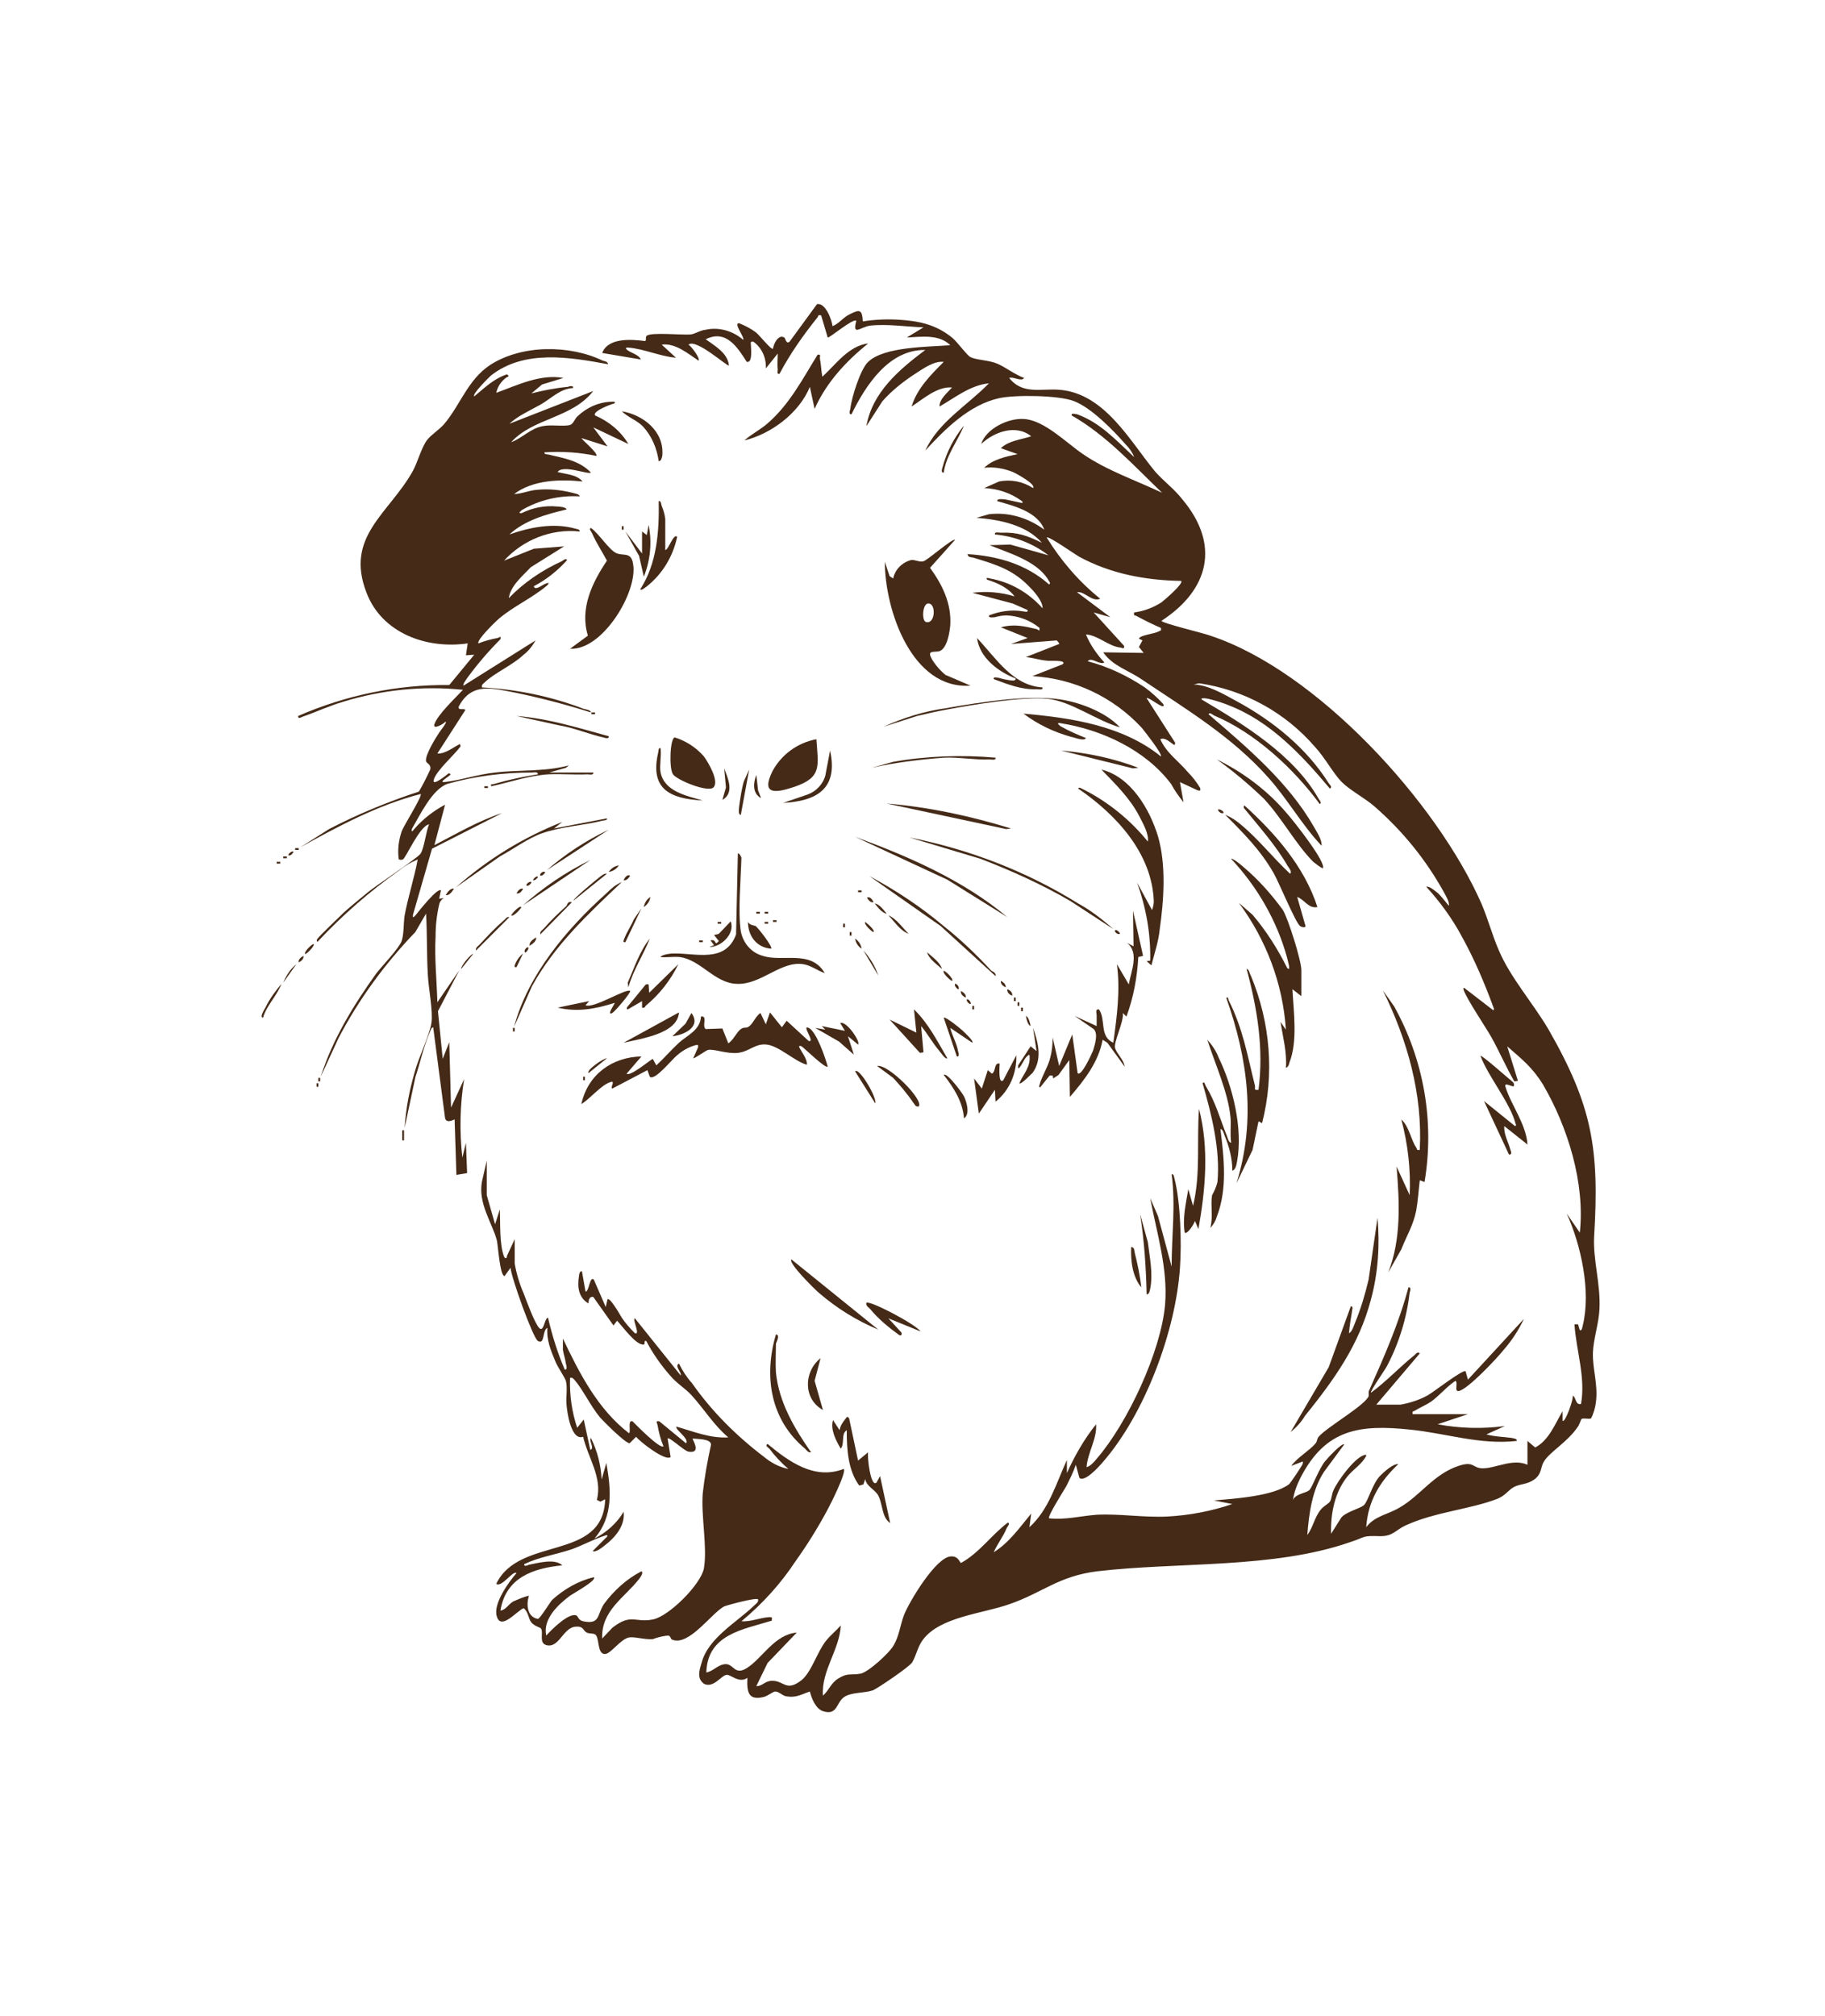 <?xml version="1.0" encoding="utf-8"?>
<!-- Generator: Adobe Illustrator 25.4.1, SVG Export Plug-In . SVG Version: 6.00 Build 0)  -->
<svg version="1.1" id="Capa_1" xmlns="http://www.w3.org/2000/svg" xmlns:xlink="http://www.w3.org/1999/xlink" x="0px" y="0px"
	 viewBox="0 0 306.7 338.7" style="enable-background:new 0 0 306.7 338.7;" xml:space="preserve">
<style type="text/css">
	.st0{fill:#442A17;}
</style>
<path class="st0" d="M169.9,108.2l2.8-1l-4.5-1.8c2.2-0.6,3.9-0.2,6,0.3c0.4,0.1,0.5,0.6,0.5-0.2c-1.6-1.3-3.5-2-5.5-2.1
	c-0.7,0-1.3,0.1-2,0.3c-0.3,0-1.1,0.2-1-0.3c1.8-0.7,3.7-1,5.6-0.7c0.3,0,1,0.3,0.9-0.2l-2.5-1.1l-6.8-1.8c2.4-0.3,4.8-0.1,7.1,0.6
	c-1.1-1.5-3-2.3-4.6-2.8c-0.4-0.4,0.3-0.3,0.5-0.2c3.4,0.6,6.5,2.4,8.8,5c0.1-1-1.2-2.6-2-3.4c-2.9-3.1-5.7-3.9-9.6-5.1
	c-0.4-0.1-0.9,0-1-0.6c5,0.3,9.9,1.7,13.7,5.1c0.4-0.2-0.1-0.6-0.2-0.9c-2-3.1-6.6-4.4-9.8-5.7l3.5-0.1l6.4,1.8
	c-2.6-2-5.7-3.2-9-3.5c-0.1-0.5,0.6-0.3,1-0.3c2.9-0.1,4.4,0.5,6.9,1.7c-2.6-3-7.1-3.9-11-4.2l2.1-0.6c3.3-0.4,6.6,0.6,9.3,2.6
	c-1.1-3-5.1-4-7.9-4.8c-0.1-0.5,1-0.3,1.3-0.3c0.9,0.2,1.9,0.4,2.8,0.6c0.4-0.1,0-0.3-0.1-0.4c-1.8-1.3-4-2-6.2-2.1l2.5-1.1
	c2-0.4,4,0,5.7,1.1c0.6-0.6-2.9-2.5-3.4-2.7c-1.5-0.6-3.2-0.9-4.8-0.7c1.4-1.4,3.7-1.9,5.6-2.3l-2.8-1c1.4-1.3,3.3-1.4,5.1-2
	c-2.6-2.1-6.3-0.7-8.4,1.3c0.8-2.6,4.6-4.4,7.2-4.2c3.4,0.2,7.1,4,9.9,5.9c4.1,2.8,8.9,4.4,13.3,6.5c-4.8-4.6-9.4-9.7-15.2-13
	c-0.1-0.5,0.6-0.2,0.9-0.2c3.9,1.4,6.6,4.4,9.6,7.2c-0.3-0.8-0.8-1.5-1.4-2.1c-2.1-2.4-5.8-6.2-8.7-7.3c-2.5-1-9.9-1.1-12.6-0.5
	c-5,1.1-9.1,5.2-12.4,8.8c2.2-4.8,7.1-7.6,10.7-11.3c-3.1,0.3-5.7,2.4-8.3,3.9c-0.1-1.2,1.4-2.4,2.1-3.2c-2.5-0.2-4.8,1.9-6.8,3.2
	c0.9-3,3.2-5.3,5.4-7.5c-1.6-0.2-3.4,1.1-4.8,2c-2,1.3-3.9,2.8-5.5,4.6l-2.7,4.2c1-5.7,5.5-9.5,9.9-12.8c-6.1-0.1-10,5.9-12.4,10.8
	c-0.5,0.1-0.3-0.6-0.2-0.9c0.2-1.9,1.7-6.7,3-7.9c2.7-2.6,10.2-2.5,13.8-2.8c-1.9-1.9-4.9-1.4-7.3-1.3l2.8-1.7
	c-2.8-0.1-6.1-0.6-8.9-0.3c-1.7,0.2-3.1,1.9-2.4-0.8c-0.5-0.5-4.6,3-4.8,2.8l-1.1-3.7c-0.6-0.2-0.5,0.2-0.6,0.3
	c-2.4,3-4.6,6.1-6.4,9.5c-0.5,0.1-0.3-0.4-0.3-0.7c-0.1-0.9,0-1.8,0-2.7l-2,2.5c0.1-1.8-0.7-3.5-2.1-4.5c-0.6-0.1-0.4,0.3-0.4,0.7
	c0,0.6,0.3,2.9-0.7,2.7c-1.6-2.5-3.5-5.5-6.9-3.8c1.5,1.1,3.7,2.3,3.9,4.4c-0.2,0.3-5.5-4.6-6.8-3.5c0.5,0.3,2,2.3,1.7,2.7
	c-1.8-1.2-3.9-3-6.2-2.7l2.4,2.2c-2.6-0.2-5.4-1.5-8-1.7c-0.3,0-0.6,0-0.3,0.3c0.6,0.6,2,0.8,2.4,1.7l-6.5-1.1c1-2.6,4.9-2.3,7.2-2
	c0.3-0.1,0-0.7,0.3-0.9c0.8-0.6,5.8-0.1,7.3-0.2c0.9-0.1,1.6-0.7,2.6-0.8c2.2-0.5,4.6,0.2,6.3,1.7c0.3-0.4-1.7-2.8-0.7-2.8
	c1,0.4,2,0.9,2.9,1.6c0.6,0.5,2.5,2.9,2.8,2.7c0.1-0.8,0.9-2.5,1.9-1.9c0.2,0.1,0.3,1.2,0.9,0.7l4.6-6.3c1.4-0.3,2.5,2.6,2.6,3.7
	c1.1-0.4,1.8-1.5,2.9-2c1.6-0.8,2.1-0.9,2.2,1.2c1.9-0.3,3.8-0.4,5.8-0.3c3.6,0.2,6.5,0.8,9.3,3.1c0.8,0.7,2.5,3,3,3.2
	c1,0.5,3.1,0.5,4.5,1.1s2.9,1.8,4.5,2.4c-0.4,0.7-1.9-0.3-2.5,0c2.3,2.9,5.4,1.7,8.6,2c7.5,0.7,11.7,8.6,15.9,13.7
	c1.4,1.6,3.3,3,4.6,4.7c6.4,7.6,4.5,15.2-3.5,20.4c0,0.4,7.2,2.1,8.2,2.5c17.9,5.9,38.1,28,45.6,45.1c1.1,2.6,1.8,5.3,2.9,7.8
	c1.9,4.5,5.7,8.8,8.3,13.2c7.4,12.9,8.6,20.1,7.7,34.9c-0.2,3.9,1.1,7.9,0.9,12.1c-0.1,2.4-1,5-1.1,7.3c-0.1,2.8,0.9,5.4,0.5,8.4
	c-0.1,0.9-0.4,1.9-0.8,2.7c-0.4,0.2-1.2-0.1-1.6,0.1c-0.1,0-0.4,1.1-0.7,1.4c-1.7,2.5-4.6,4.1-5.6,5.7c-0.7,1.1-0.3,2.1-1.7,3.1
	c-1.1,0.8-2.3,0.7-3.3,1.2s-1.4,1.4-2.8,2c-4.6,1.8-10.5,2.2-15.5,4.5c-1.7,0.8-2.1,1.8-4.2,1.8c-3.3-0.1-2.3,0.1-5.1,1
	c-12.9,4.5-28.9,3.3-42.5,4.9c-6.5,0.8-9.2,3.6-14.7,5.5c-4.4,1.6-11.7,2.1-14.6,6c-0.9,1.2-1.1,2.6-1.8,3.8
	c-0.4,0.7-5.7,4.3-6.6,4.7c-1.5,0.5-3.6,0.3-4.8,1.1c-1.4,0.9-1.1,3.2-3.6,2.4c-1.2-0.4-1.9-2.1-2.2-3.3c-1.5,0.5-2.3,1.1-4,0.8
	c-0.6-0.1-1.2-0.8-1.8-0.8c-0.4,0-1.2,0.7-1.9,0.9c-2.7,0.7-2.9-0.9-2.8-3.2c-1.4,1-2.8-0.6-3.5-0.5c-0.9,0.1-2.2,2.3-3.8,1.5
	c-1.2-0.9-0.8-2.2-0.4-3.5c1.1-4.2,5.9-6.8,8.9-9.7c0.3-0.3,0.7-0.5,0.6-1c-0.4-0.3-4.9,0.9-5.7,1.2c-2.1,1.1-5.9,6.7-8.7,5.6
	c-0.4-0.1-0.2-0.7-0.8-0.7c-0.9,0.1-1.7,0.3-2.5,0.6c-1.4,0.1-2.8-0.4-3.9-0.3c-1.5,0.2-3.2,2.9-4.2,2.8c-1.3-0.1-0.8-2.8-1.6-3.3
	c-0.3-0.2-1-0.1-1.4-0.3c-0.6-0.3-0.5-1.1-1.8-1c-2.2,0.1-2.8,3.7-5,3.1c-1.3-0.4-0.4-2.1-0.9-2.8c-0.2-0.2-1.1-0.4-1.6-1
	s-0.5-1.8-1.3-2.4c-1.1,0.4-3.8,3.8-4.5,1.4c-0.7-2.1,2-5.8,3.3-7.3c-0.6-0.5-2.5,2.5-3.4,1.8c3.9-8.1,18-3.7,18.3-14.2l-0.8,0.4
	l-0.6-0.3c1-3.7-1.5-7.1-2.3-10.6c-2,0.7-2.7-4-2.8-5.5c-0.1-1.2,0.2-2.7-0.1-3.9c-0.2-0.6-1.3-2.2-1.7-3.1
	c-0.8-1.9-1.6-3.8-1.4-5.8c-0.9,0.4-0.4,2.9-1.6,2.2c-0.8-0.4-4.5-10.7-4.6-12.3l-1,1.4c-0.8,0-1.1-5.2-1.3-6
	c-0.8-3-3.2-6.2-2.5-9.9l0.8-3.5v5.8l1.4,4.9l0.8-2.5c0.1,2.2-0.1,5.8,0.7,7.9c0.1,0.3,0.5,0.5,0.5-0.1l1.3-2.8v4.1
	c0.3,1.7,0.8,3.4,1.5,5c0.5,1.3,1.8,4.9,2.6,5.8s0.9-1.7,1.5-1.7c0.7,3,1.6,5.9,2.8,8.7c0.5,0.1,0.3-0.6,0.2-1
	c-0.1-0.8-0.4-1.6-0.5-2.3v-1.9c2.8,5.9,5.9,11.9,11.1,15.9c0.4-0.2-0.3-2.3,0.6-2c0.6,0.6,4.6,4.7,5.2,4.2c-0.5-1.2-0.8-2.4-1-3.6
	c-0.1-0.4-0.4-0.7,0.3-0.6l4.5,3.7c0.6-0.8-2-2.4-1.6-2.8c2.8,0.8,5.7,2,8.7,1.8c-2.4-2-4.1-4.8-6.2-7.1c-1-1.1-2.5-2-3.5-3.2
	c-1.6-1.8-3-3.8-4.1-5.9c-0.5-0.1-0.1,0.5-0.4,0.6c-1.3,0.2-3.6-3.1-4.5-4l-0.6,0.8l-3.4-4.8c-0.7-0.1-0.8,0.6-0.8,1.1
	c-1.7-1-1.9-2.8-1.6-4.6c0-0.2,0.1-0.9,0.5-0.8l0.6,3.4c0.6,0.1,0.7-2.7,1.4-2l2,4.6l0.3-1.3c0.4-0.4,2.1,2.6,2.4,3.1
	c0.6,0.9,1.4,1.8,2.2,2.6c1,0.4-0.5-2.4,0-2.5l7.7,9.6c0.2-0.5-1.1-1.6-0.3-2c0.6,1.2,1.3,2.3,2.2,3.3c3.3,4.7,7.4,8.8,12,12.3
	c1.2,1,2.6,1.8,4.2,2.1c-1.2-1-2.3-2.2-3.2-3.4c-0.2-0.2-0.8-0.5-0.3-0.8c3.6,3,7.9,6.1,12.8,4.2c0.5,0.5-2.2,5.9-2.7,6.8
	c-1.6,3-3.4,5.9-5.4,8.7c-2.5,3.8-5.6,7.2-9.1,10.1c1.6,0.1,3.1-0.6,4.7-0.7c0.6,0,0.4,0.1,0.4,0.6c-4.9,1.5-10.8,2.3-11,8.7
	c1.2-0.2,2-1.4,3.3-1.4s1.5,2,3.6,0.6c2.5-1.6,4.6-5.6,8.3-5.9l-4.9,5.1l-1.9,3.9c1.1,0,1.4-0.9,2.7-0.9c2,0,2.3,1.9,4.9-0.1
	c1.7-1.4,2.6-4.7,4.1-6.6c0.7-0.9,1.7-1.7,2.5-2.6c-0.2,4.1-3.3,7.6-3,11.8c1.1-1,1.3-2.1,2.6-2.9c1.6-1,2.1-0.5,3.7-0.8
	c1.3-0.2,5-3.6,5.6-4.8c0.9-1.5,1.1-3.4,1.7-5c0.9-2.3,5.4-9.8,7.9-9.9c1.3-0.1,1.5,1.1,1.7,1.1c3.1-1.7,5.1-4.7,7.9-6.8
	c0.4,0.2-0.1,0.7-0.2,0.9c-0.6,1.5-1.6,2.7-2.2,4.1c2.6-1.6,4.4-4.2,6.3-6.5l-0.3,2.3c3.3-3,4.5-7.4,6.3-11.3v2.2
	c1.3-2.9,2.9-5.7,4.9-8.2c0.2,2.4-1.4,4.7-1.6,7.2c0.6-0.1,1.3-0.9,1.7-1.4c5.2-6,10.8-18,11.5-25.9c0.5-6.1-1.4-12-2.5-17.9l1.3,3
	l2.3,8.5c0-5.2,0.7-10.3,0-15.5c0.4-0.1,0.4,0.5,0.5,0.8c1,3.9,1.2,10.8,0.9,14.9c-0.7,10.6-5.9,24.6-13,32.7
	c-0.6,0.7-3,3.4-3.9,2.6l-0.6-2.2c-0.4,1.2-1,2.4-1.6,3.6c-0.4,0.7-3.2,5.1-2.9,5.4c2.7,0.3,5.4-0.4,8-0.6c3.9-0.2,7.9,0.5,11.9,0.3
	c3.7-0.2,7.4-0.9,10.9-2.1l-3.1-0.6c3.4-0.3,9.9-0.7,12.6-2.7c0.2-0.1,2.2-3.1,2.3-3.4s0.1-0.5-0.1-0.4l-1.8,0.7
	c1.1-1.5,3-2.5,4.1-3.8c0.3-0.4,0.2-0.7,0.5-1.1c1.5-1.7,7.7-5.2,8.4-6.8c0.1-0.2-0.1-0.7,0.1-1c2.5-5.6,5-11.3,6.6-17.3
	c0.5-0.1,0.3,0.6,0.2,0.9c-0.5,4.3-1.8,8.5-3.8,12.3c-0.3,0.6-2.9,4.3-2.7,4.5c2.6-1.9,4.8-4.3,7.3-6.3c0.2-0.2,0.6-0.7,0.9-0.3
	l-7.3,8.6h4.1c1.6-0.3,3.2-0.8,4.6-1.6c0.9-0.5,5.9-4.4,6.3-4l0.4,1.4l9.4-10.2c-0.9,1.9-2,3.6-3.4,5.2c-1.1,1.4-6,6.6-7.5,6.9
	c-0.9,0.2-0.1-1.4-0.6-1.7c-1.5,1-2.6,2.4-4.1,3.5c-0.9,0.6-1.9,1-2.7,1.5c-0.3,0.2-0.5,0-0.4,0.6h9.3l-5.1,1.7
	c3.7,0.7,7.5,0.8,11.3,0.3l-3.1,1.4c1.4,0.4,2.9,0.4,4.3,0.6c0.3,0.1,0.9,0.1,0.8,0.5c-6.2,0.7-11.9-1.3-17.9-1.9
	c-8.5-0.9-14.2-0.1-18.4,8c-0.6,1.2-1.1,2.4-1.3,3.8c0.5-1.1,2.3-1.1,2.8-1.7s1.6-3.6,2.6-4.8c0.3-0.4,2.9-3.2,3.2-2.8l-3.4,4.6
	c-2,3.1-2.5,6.9-2.8,10.6c1-1.3,1.2-3,2.3-4.3c0.5-0.6,1.2-0.9,1.5-1.3s0.3-1.3,0.6-1.9c0.7-1.6,3.5-5.4,5.1-5.9
	c0.2-0.1,0.5-0.1,0.4,0.1c-0.7,1.4-2.1,2.2-3.1,3.4c-2.2,2.7-2.9,6.3-2.8,9.7l1.7-2.7c0.8-1,3.1-1.5,3.8-2.1s1.4-3.5,2.7-4.9
	c0.7-0.7,2.2-2.1,3.1-2c-3.1,2.9-5.1,6.2-5.4,10.6c1.4-1.9,3.6-2.1,5.6-3.3c3.5-2,5.7-5.6,9.9-7c2.7-0.9,2.3,0.4,4.1,0.4
	c2.2,0,5-1.7,7.5-0.6v-4l1.3,1.1c2.3-1.2,3.3-3.9,4.6-6.1v1.6c0.4,0.5,1.9-3.7,1.7-4.2c0.6,0.2,0.4,1.6,1.4,1.4
	c0.8-4.5-0.8-8.9-1.1-13.4h0.6l0.3,1c0.4,0.1,0.4-0.5,0.5-0.8c1.4-5.8-0.3-13.5-2.7-18.8l2.2,3.2c0.9-8.3-2-17.7-6.2-24.9
	c-1.8-2.9-3.5-4.2-6-6.4l1.8,5.8l-0.6,0.1c-1.4-2.4-2.5-5-3.9-7.5c-1.1-1.9-4-6.2-4.6-7.8c-0.1-0.2-0.1-0.5,0.1-0.4l4.8,3.7
	c0.2,0.1,0.2-0.3,0.1-0.4c-1.5-4.1-3.2-8.1-5.3-11.9c-1.6-3-3.7-5.9-6-8.4c0.5-0.2,1.6,0.8,2,1.1c0.7,0.7,1.2,1.4,1.8,2.1
	c0.1-0.8-0.6-1.8-0.9-2.4c-3-5.4-6.9-10.2-11.6-14.3c-1.6-1.4-4.1-2.7-5.5-4.1s-2.9-4.2-4.5-5.9c-5-5.8-11.9-9.6-19.5-10.7l-0.9,0.2
	c2.5,0.1,5,1.6,7.2,2.8c6.1,3.3,11.8,7.9,15.5,13.8c0.1,0.2,0.7,0.6,0.2,0.9c-4.7-5.6-10-11.3-17-14c-0.4-0.2-4.6-1.7-4.6-1
	c7.1,4.2,15.5,9.3,19.7,16.7c0.1,0.2,0.6,0.7,0.2,0.9c-4.4-6-10.9-12-17.8-14.9c-0.2-0.1-0.7-0.6-0.9-0.2
	c6.5,5.6,13.4,11.4,17.7,18.9c0.5,0.9,1.4,2.2,1.3,3.2c-3.3-3.5-5.7-7.8-8.9-11.4c-6.1-6.9-13.8-11.5-21.4-16.6
	c-2.2-1.5-4.8-2.2-6.4-4.5l6.8,0.1l-0.8-1l0.6-1.1l-0.6-0.3c0.2-0.6,2.6-0.8,3.3-1.2c0.3-0.2,0.5,0,0.4-0.6c-1.4-0.6-2.8-1.3-4.1-2
	c-0.3-0.2-0.5,0.1-0.4-0.6c1.6-0.2,3.2-0.8,4.6-1.7c0.4-0.3,3.8-3.2,3.3-3.6c-6-0.1-11.9-1.2-17.2-4.1c-0.7-0.4-5.1-3.5-5.4-3.2
	c2.4,3.9,5.4,7.4,9,10.3c-1.4,0.6-2.6-1.3-3.9-1.1l5.6,4.2l-2.8-0.8l5.1,5.6c0.1,0.6-0.2,0.4-0.6,0.3c-2-0.2-3.8-2.1-5.8-2.2
	c0.7,1.7,1.8,3.3,3.1,4.7c-0.8,0.5-2.2-1-2.8-0.2c3.4,0.9,6.6,2.4,9.6,4.4c1.1,0.8,2.2,1.8,3.1,2.8c0.5,1.3-2.5-1.3-2.8-1l4.8,7.5
	l-0.1,0.4c-0.7-0.4-1.6-1.4-2.4-1c1,2.3,3.1,3.7,4.6,5.5c0.8,0.8,1.5,1.7,2.1,2.7c0.1,0.4,0,0.5-0.4,0.4l-3-1.4l0.6,3.4
	c-0.8-1-1.5-2-2.1-3.1c-4.3-5.7-11.6-9.1-18.6-10.2c-0.8-0.1-0.2,0.3,0,0.5c1.4,0.8,2.8,1.4,4.3,2c-0.3,0.6-1.9-0.1-2.5-0.2
	c-2.9-0.8-5.6-2.1-8-3.9c8,0.7,16.7,2,23.1,7.2c0.3-0.4-2.8-4.3-3.2-4.8c-4.8-5.2-11.4-8.3-18.4-8.7l5.1-2c0.8-0.8-2.4-0.5-2.7-0.6
	c-1.2-0.1-2.3-0.5-3.5-0.6l5.6-2.2c0.1-0.1-0.4-0.6-0.4-0.6L169.9,108.2z M112.7,244.8c-0.8,0.8-5.1-2.5-5.8-3.4l-1.1,1.1
	c-0.8-0.1-4.3-3.6-5-4.4c-1.5-1.8-2.9-4.7-4.2-6.2c-0.3-0.3-0.4-0.5-0.8-0.4c-0.1,2.9,0.3,5.7,1.2,8.4l1.1-1.4l1.1,5.1
	c0.8-0.2-0.3-1.6,0.1-2c1.1,2.2,1.7,4.6,1.8,7l0.8-2.8c0.8,4.5,1.2,9-2,12.7c2-1,3.8-2.6,4.9-4.5c0.3,2.3-1.4,4.3-3.1,5.6
	c-0.5,0.4-1.6,1.3-2.1,1l2.5-2.5c0-0.2-0.3-0.2-0.4-0.1c-1.9,0.6-3.7,1.6-5.6,2.3c-2.7,0.9-5.5,1.3-8,2.5c-0.1,0.5,0.6,0.2,0.8,0.1
	c1.6-0.3,4.3-1.1,5.6,0.1c-5,0.5-9.5,2.1-10.4,7.6c0.9-0.1,1.3-1,2.1-1.5c0.9-0.4,1.8-0.8,2.7-1c-0.5,1.5-0.3,3.6,1.5,3.9
	c0.4-0.1,1.9-2.6,2.4-3.2c2-1.8,4.4-3.2,7-3.8c0.6,0.5-3.6,2.8-4,3.1c-2,1.5-4.6,3.9-4,6.7c0.9-1,3.7-3.8,5-3.4
	c0.4,0.1,0.3,0.8,1.2,1c2.9,0.6,2.3-1.1,3.5-2.9c1.7-2.3,3.8-4.2,6.3-5.5c0.4,0.3-0.2,1-0.4,1.3c-2.4,3.1-6.4,5.3-6.2,10l1.7-1.8
	c3.2-2.5,3.8-0.8,6.8-1.4c2.7-0.5,8.1-5.9,8.6-8.6c0.6-3.6-0.5-8.7-0.2-12.6c0.3-2.7,0.8-5.5,1.4-8.2c-0.1-1-2.3-0.9-3.1-1
	c-0.1,0.1,1.6,2.6-0.7,2.2c-0.7-0.1-3.3-2.6-3.5-2.2L112.7,244.8z"/>
<path class="st0" d="M128.7,172.1l0.7-2l2,2.5l0.8-1.1l3.7,3.4c1.2,0.3-1.3-2.8,0-2.2s2.8,5,3.2,6.5c-0.4,0.4-4-3.2-4.4-3.4
	c-0.1-0.1-0.5-0.1-0.4,0.1c0.4,0.9,1.4,2,1.3,3c-2.1-0.6-4.7-3.2-6.8-3.4c-1.9-0.2-2.9,1.2-4.8,1.4s-4-0.7-5-0.5
	c-0.4,0.1-2.3,1.5-2.5,1.4l0.8-1.8c0.1-0.4,0-0.5-0.4-0.4c-1.1,0.3-2.2,0.9-3.1,1.7c-0.8,0.6-3.8,4.4-4.6,3.6l-0.4-1.1l-5.9,3.1
	c-0.4-0.2,0.6-1.4-0.3-1.1c-1.6,0.5-3.4,2.8-4.9,3.7c1.1-5,5.2-7.9,10.1-8l-2.5,2.9c0.6,0.5,3.7-2.1,4.4-2.5l0.6,1.1
	c1.3-1.2,2.5-2.6,3.8-3.8s3.6-2.1,3.7-4.4c1.2-0.2,0.1,1.6,0.8,2.1l2.8-0.1l1,2.5c0.9-0.6,1.4-1.9,2.1-2.4c0.6-0.4,0.9-0.1,1.3-0.4
	c0.7-0.4,1.2-1.8,2-2.3L128.7,172.1z"/>
<path class="st0" d="M193.5,162.2l-0.8-0.7l0.6-0.1c0.1-4.5-0.7-8.9-2.2-13.1l2.5,4.6c0.2-0.5,0.3-1,0.3-1.5
	c-0.3-8.1-6.4-14.6-12.7-18.9c0.1-0.4,0.7,0.1,1,0.2c4.1,2.1,7.8,5.1,10.7,8.7c0.2-1.3-0.8-3-1.4-4.2c-1.6-3.1-4-5.4-6.4-7.9
	c4.9,1.2,8.1,6.6,9.5,11.2c1.4,4.8,1,10.7,0.3,15.6C194.7,158.2,194,160.2,193.5,162.2"/>
<path class="st0" d="M218.6,167.3l-1.4-1.1c0.2,3.8,0.9,8.8-0.5,12.3c-0.1,0.4-0.2,0.8-0.6,0.9c0.2-2.6-0.5-5.1-0.9-7.7l0.9,1.3
	c-0.5-7.7-3.3-15.1-7.9-21.3l2.3,2c2.3,2.7,4.2,5.7,5.8,8.9c0.8,0.9,0-1.6,0-1.7c-1.7-6.2-5-11.9-9.4-16.6c0.2-0.2,1.8,1.1,2.1,1.4
	c2.5,2.1,4.7,4.6,6.6,7.2c0.9,1.5,3.1,8.5,3.1,10.1V167.3z"/>
<path class="st0" d="M124.5,156.5c0.4,2,1.8,3.6,3.7,4.1c3.3,1.1,8.1-1.1,10.4,2.9c-1.2-0.4-2.3-1.3-3.6-1.5
	c-3.8-0.6-7.1,3.5-11.2,3.3c-3.7-0.1-6.1-4.1-9.6-4.5c-1-0.1-2.2,0.1-3.2,0c0.2-0.4,1.6-0.6,2.1-0.6c3.8-0.1,8.8,1.7,10.6-3.2
	l0.3-13.6c0.3-0.1,0.6,0.7,0.6,0.7C124.5,147.7,124,153.2,124.5,156.5"/>
<path class="st0" d="M239.4,198.6l-0.8-0.3c-0.2,1.7-0.3,3.4-0.6,5.1c-0.5,2.5-1.6,4.2-2.5,6.5l-2.2,3.9c2.2-5.6,1.9-11.8,1.4-17.8
	l2.2,4.8c0.2-4.3-0.3-8.6-1.4-12.7c1.3,1.1,1.6,3.4,2.5,4.7c0.2,0.3,0,0.5,0.6,0.4c0.5-9.4-2.1-18.5-6.2-26.8l1.9,2.7
	C239.3,178.1,241.1,188.5,239.4,198.6"/>
<path class="st0" d="M95.8,109l3-2.2c-1.4-4.5,0.7-8.9,3.2-12.6c-0.8-1.5-1.8-3-2.5-4.6c-0.1-0.3-0.6-0.7-0.2-0.9
	c1.3,0.9,3,3.6,4.2,4.2s2.6-0.3,2.9,1.9C107.2,99.4,101.3,109.3,95.8,109"/>
<path class="st0" d="M190.4,153l1.7,7.6l-0.8,0.2c-0.2,3.4-0.8,6.8-2,10l-0.6-0.6c0.2,1.5-1.6,4.9-1.3,5.9s1.5,2,1.6,3.1l-2.9-4
	l-0.8-0.5c-0.7,3.8-3.1,6.8-5.5,9.6l-0.1-6.2l-1.8,2.5l-0.9,0.6l-0.1-0.5h-0.5l-1.6,2c-0.2,0-0.2-0.3-0.1-0.4
	c0.2-1.1,1.5-3.2,1.8-4.6c0.3-1.1,0.4-2.2,0.4-3.4l1.1,4.8l2.2-5.3l0.9,6.5c0.6,0.7,2.4-3.3,2.6-3.8c0.3-1,0.9-2.8,0.1-3.6l-3.2-2.2
	l3.7,1.7c0-0.6,0-1.2,0-1.8c0-0.4-0.3-1.1,0.4-1c1.2,1.8,0,4.5,2.4,5.6c0.6-4.4,1.2-8.8,0.6-13.2l2,3.4c0.4-2.3,1.8-5.3-0.3-7
	l1.1,0.6L190.4,153z"/>
<path class="st0" d="M212.1,188.7l-0.6-0.3l-1,4.8l-2.7,5.6c3.3-10.6,1.9-20.9-1.7-31.1c0.3-0.4,0.3,0.2,0.4,0.4
	c2.4,4.8,3.1,9.1,4.4,14.3c0.1,0.5-0.3,0.8,0.6,0.7c0.9-6.9-0.2-13.6-2-20.3c0.4,0,0.5,0.8,0.7,1.1
	C213.5,171.8,214.2,180.5,212.1,188.7"/>
<path class="st0" d="M221.4,152.4c-1.5,0.3-2.1-1.2-3.4-1.7l1.4,4.9c0,0.3-0.6,0.2-0.9,0c-0.7-0.4-3.6-7.4-4.4-8.8
	c-2.2-3.9-5.1-6.8-8.2-9.9c1,0.4,1.9,1,2.7,1.7c2.9,2.4,5.4,5.6,8.2,8.2c0.4-0.3-0.2-1-0.4-1.3c-2-3.5-4.9-6.7-7.4-9.8l0.1-0.4
	C214.3,140,219.2,145.6,221.4,152.4"/>
<path class="st0" d="M216.9,240.6l6.4-10.9l3.7-10.2c0.5-0.1,0.2,0.6,0.2,0.9c-0.2,1.2-0.4,2.4-0.5,3.6c0.5-0.2,0.8-1.2,1-1.7
	c1-2.4,1.7-4.8,2.3-7.3l1.5-10.4c0.4,4.6,0.1,9.3-1.1,13.7c-2,7.7-6.2,13.5-11.1,19.6C218.7,238.9,217.9,239.8,216.9,240.6"/>
<path class="st0" d="M145.9,57.7c-3.7,3-7,6.5-9,11l-0.8-3.7c-1.8,4.4-6.5,7.9-11,9c1.1-1,2.5-1.7,3.7-2.7c3.8-3.2,6-7.5,8.6-11.7
	c0.7-0.1,0.3,0.3,0.4,0.7c0.2,1,0.2,2,0.4,3C140.4,61.3,142.6,58.1,145.9,57.7"/>
<path class="st0" d="M137.2,124.2c0.3,4.5,1,6.4-3.7,8c-3,1-5.7,1.5-3.7-2.6C131.3,126.8,134,124.8,137.2,124.2"/>
<path class="st0" d="M119.9,132.3c-0.9,0.9-6.1-1.2-6.8-2.2s-0.5-6.1,0.3-6.2c1.9,0.6,3.6,1.7,4.9,3.2
	C119.1,128.2,120.9,131.3,119.9,132.3"/>
<path class="st0" d="M144.2,245.4l1.7-1.4c-0.2,0.6,0.4,6,1.4,5.1l0.6-1.1l1.7,7.9c-1.5-1-1.2-3.3-2.1-4.8c-0.6-0.9-1.9-1.4-2.1-2.6
	l-0.3,0.9l-0.7,0.2c-1.9-2.6-2.1-6.1-2.1-9.3c-1,0.6-0.3,2.2-1,3.1c-0.8-1.3-1.8-3.3-1.3-4.8l1.1,1.7c0.1-0.7,0.5-1.3,0.9-1.8
	c0.3-0.3,0.3-0.7,0.7-0.2L144.2,245.4z"/>
<path class="st0" d="M254.4,182.5c-0.2,0.2-1.7-0.8-1.4,0.1c0.9,3,3.5,6.3,3.7,9.7l-3.9-3.1c-0.1,1.4,0.7,2.7,1,3.9
	c0.1,0.3,0.4,0.9-0.2,0.9l-4.2-9l5.2,4.2c0.2,0,0.2-0.3,0.1-0.4c-0.9-3.5-4.6-7.9-5.9-11.4c0.2-0.2,4.8,3.9,5.2,4.2
	S254.5,182.1,254.4,182.5"/>
<path class="st0" d="M206.8,187.8c-0.4-4.3-2.6-9-3.9-13.1c0.8,0.9,1.5,1.9,1.9,3c2.4,4.9,4.1,12,3.1,17.4c-0.1,0.5-0.2,1.4-0.8,1.6
	c0-2-0.5-4-1.3-5.9c-0.1-0.3-0.3-1.1-0.7-1.1c0.6,4.9,1.2,10-0.6,14.7c-0.2,0.7-0.6,1.4-1.1,1.9c0.5-1.8,0-3.8,0.3-5.5
	c0.4-0.7,0.7-1.4,0.9-2.2c0.5-5.5-1-11.4-2.5-16.6c0.3-0.4,0.4,0.2,0.5,0.4c1.7,2.8,2.4,5.5,3.6,8.5c0.1,0.3,0.3,1.1,0.7,1.1
	C206.7,190.5,206.9,189.1,206.8,187.8"/>
<path class="st0" d="M201.4,206.5l-0.6-1.4c0,0.4-1.3,2.4-1.7,2c-0.4-2.4,0.2-4.9,0.6-7.3l0.8,2.8c1.3-5.4,0.6-10.9,1-16.3
	C203.2,192.9,202.6,199.8,201.4,206.5"/>
<path class="st0" d="M222.3,145.9c-0.6-0.3-1.1-0.7-1.6-1.1c-2.9-2.9-5.3-7.4-8.3-10.6c-2.5-2.4-5.1-4.6-7.9-6.6
	c4.5,2.2,8.6,5.3,11.8,9.1C217.3,137.8,223,145,222.3,145.9"/>
<path class="st0" d="M167.3,185.1l-0.1-2l-2.7,4l-0.8-5.9l1.3,1.7l1-3.1l0.7,0.6c0.7-0.4,0.3-1.9,1.3-1.7c0,0.2-0.3,3.6,0.6,2.8
	l2.2-4.2C170.9,180.2,169.7,183.2,167.3,185.1"/>
<path class="st0" d="M111.8,92.4c0.5,0.1,1.4-2.9,2-2.2c-0.7,3.3-2.5,6.3-5.2,8.4c-0.2,0.1-0.8,0.7-1,0.4c2.8-4.3,3.2-9.7,3.1-14.8
	c0.4-0.1,0.4,0.5,0.5,0.8c0.3,0.7,0.5,1.4,0.6,2.2L111.8,92.4z"/>
<path class="st0" d="M130.4,230.6c0.5,5,3.1,9.4,5.9,13.4c-0.5,0.1-0.7-0.3-1-0.6c-5.8-4.8-7-12.1-4.9-19.2c0.8,0.1,0,1.4,0,1.6
	C130.4,227.3,130.3,229.1,130.4,230.6"/>
<path class="st0" d="M188.2,122.2c-3.9-1.1-8.2-4.4-12.2-4.8s-12.6,1-16.8,1.8c-1.7,0.3-3.4,0.7-5.1,1.1l-5.6,1.8
	c3.3-1.5,6.8-2.6,10.4-3.1c5.7-1,14.8-2.5,20.3-1.3C182.2,118.3,186.1,119.9,188.2,122.2"/>
<path class="st0" d="M147.6,223.4c-3.6-1.5-7-3.6-10-6.2c-0.6-0.5-5.2-5-4.6-5.6L147.6,223.4z"/>
<path class="st0" d="M159.2,177.8c-0.3,0.3-1.2-1.1-1.4-1.3c-1.1-1.3-1.9-2.8-3-4.1l0.4,4.4l-0.6,0.1l-5.1-5.6l4.5,2.2l-0.4-3.9
	C156,171.9,157.5,174.9,159.2,177.8"/>
<path class="st0" d="M107.9,169.3v-1.1l-2.4,1.4c-0.2,0-0.2-0.3-0.1-0.4s2.5-3,2.8-3.4s0.4-0.5,0.8-0.4l0.1,1.4l4.9-4.8
	c-1.3,2.7-3.2,5.1-5.5,7C108.4,169.2,108.3,169.4,107.9,169.3"/>
<path class="st0" d="M144.2,175.5l-1.7-1.4l1,3.1L141,175l-4-2.3l1.7,0.3l-0.6-0.6l3.9,0.8l-0.8-1.3
	C142.2,171.4,144.7,175.1,144.2,175.5"/>
<path class="st0" d="M154.7,223.7l-5.4-2.2l2.2,2.4c0.1,0.4-0.1,0.6-0.4,0.4c-1.8-1.3-3.5-2.7-4.9-4.4c-0.3-0.3-0.7-0.5-0.6-1
	C146.1,218.4,153.9,222.5,154.7,223.7"/>
<path class="st0" d="M105.9,166.5c0.2,0.2-2.5,3.4-3,3.7c-1.1,0.5,0.5-1.6,0.4-1.7c-3.2,1-6.2,1.6-9.6,0.8l5.3-1.1l-0.6,0.7
	C99.8,169.5,105.2,166,105.9,166.5"/>
<path class="st0" d="M108.2,96.9l-0.8-3.5l-2.3-4.1l2.8,3.7v-3.7l0.8,0.6l0.3-1.7C109.6,91.1,109.3,94.1,108.2,96.9"/>
<path class="st0" d="M114.1,170.1c-0.2,3.6-6.4,4.4-9.3,5.1L114.1,170.1z"/>
<path class="st0" d="M187.1,156.1l-7.2-4.7c-4.8-2.8-9.9-5.1-15.1-7.1l-12-3.6c10.1,2,19.7,5.7,28.4,11.1
	C183.2,152.9,185.2,154.4,187.1,156.1"/>
<path class="st0" d="M110.7,77.5c-0.3-2.2-1.2-4.3-2.7-5.9c-1-1-2.5-1.5-3.5-2.5c3.6,0.6,7.2,3.4,6.8,7.5
	C111.2,76.9,111.2,77.4,110.7,77.5"/>
<path class="st0" d="M171.3,182c0.7-1.6,2-2.8,1.7-4.8c-0.7,0.3-1,1.2-1.4,1.8c-0.2,0.3-0.6,0.9-0.5,0l2.1-3.2l1,0.8l-0.6-3.9
	c0.9,2.5,1.6,5.3-0.1,7.6C173.2,180.5,171.6,182.3,171.3,182"/>
<path class="st0" d="M138.3,236.9c-3.3-1.8-3.3-6.4-0.4-8.7l-1,3.8L138.3,236.9z"/>
<path class="st0" d="M192.7,217.5c-0.1-4.5-0.4-9-1.1-13.5l1.3,4.7c0.3,2.5,0.9,5.3,0.4,7.8C193.2,216.9,193.2,217.4,192.7,217.5"/>
<path class="st0" d="M111,129.7c0.6,3.3,4.4,4,7.1,4.8c-5.5-0.3-8.9-1.9-7.5-8c0.1-0.3,0-0.9,0.4-0.8
	C111.2,126.9,110.8,128.6,111,129.7"/>
<path class="st0" d="M131.6,134.9l4.1-1.4c1.4-0.5,2.6-1.7,3-3.2l0.8-4.2C140.9,132.5,137.3,134.6,131.6,134.9"/>
<path class="st0" d="M163.4,175.2l-3.7-2.5c0.3,1.3,1.1,2.6,1.3,3.9c0.1,0.3,0.3,1-0.2,0.9l-2.2-6.5c0.2-0.3,2.8,1.8,3.1,2.1
	S163.7,174.9,163.4,175.2"/>
<path class="st0" d="M169.9,139.2l-0.8,0.1l-20.1-4.3C156.1,135.6,163.1,137.1,169.9,139.2"/>
<path class="st0" d="M175.2,115.5c0.1,0.5-0.6,0.3-1,0.3c-2.5,0.1-4.8-0.8-7.2-1.7c-0.1-0.5,0.6-0.2,0.9-0.2
	c0.6,0.2,1.2,0.3,1.8,0.4c0.3,0,1,0.2,1-0.3c-2.9-1.1-6.1-3.5-6.5-6.8C167.4,110.6,170.2,115.2,175.2,115.5"/>
<path class="st0" d="M127,155.6c0.5,0.4,2.9,3.5,2.6,3.8c-2.5-0.2-3.9-2.2-3.9-4.5C126,155.5,126.9,155.5,127,155.6"/>
<path class="st0" d="M102,137.5c0.1,0.4-0.5,0.3-0.8,0.4c-3.2,0.8-7,1-10.1,2.1c-2.3,0.8-4.9,2.7-7.1,3.9l-7.4,5.2
	c5.3-4.7,11.3-8.4,17.9-11l-1.4,1.1L102,137.5z"/>
<path class="st0" d="M154.4,185.9c-0.6,0.1-0.6-0.3-0.9-0.6c-1-1.5-2.2-2.9-3.4-4.2l-2.7-2C149.2,178.7,155.3,184.8,154.4,185.9"/>
<path class="st0" d="M167.3,127.3c0.1,0.5-0.6,0.3-1,0.3c-2.4,0.1-5.1-0.4-7.6-0.3c-4.1,0.3-8.2,0.8-12.2,1.7l3.6-1
	C155.8,127,161.6,126.8,167.3,127.3"/>
<path class="st0" d="M191.3,129l-0.9,0.1l-12.1-3C182.8,126.5,187.1,127.4,191.3,129"/>
<path class="st0" d="M102.3,123.7c0.1,0.5-0.6,0.3-0.9,0.2c-2.3-0.5-4.9-1.6-7.3-2l-7.3-1.6C92.1,120.7,97.2,122.3,102.3,123.7"/>
<path class="st0" d="M162,187.9c-0.2-2.8-1.7-5.1-3.4-7.3c0.5-0.5,3.1,3,3.4,3.6C162.4,185,163.1,187.2,162,187.9"/>
<path class="st0" d="M119.2,159.1l0.8-0.3l-0.6-0.8c1.1-0.3,0.6,1.1,1.4,0.1l-0.8-1l0.8-0.2l2-2.1
	C123.6,156.9,121.1,159.2,119.2,159.1"/>
<path class="st0" d="M169.3,154.1l-10.1-6.3l-15.5-7.2C152.7,143.9,161.9,147.9,169.3,154.1"/>
<path class="st0" d="M191.8,216.3c-1.5-1.8-1.8-4.5-1.7-6.8c0.6,0.1,0.5,0.6,0.6,1C191.2,212.5,191.6,214.4,191.8,216.3"/>
<path class="st0" d="M113,174.1l2.2-2.1l1-1.8C117.9,172.5,115,173.9,113,174.1"/>
<path class="st0" d="M104.5,148.2c-5.6,5.3-11.3,10.6-15.1,17.5l-3,6.8c2.3-8.7,8.9-16.5,15.5-22.4
	C102.7,149.3,103.5,148.6,104.5,148.2"/>
<path class="st0" d="M147.1,185.4l-3.4-5.4C144.4,179.3,147.4,184.4,147.1,185.4"/>
<path class="st0" d="M158.6,79.4c-0.5,0.1-0.3-0.6-0.2-0.9c0.7-2.6,1.9-4.9,3.6-7C160.9,74.2,159,76.5,158.6,79.4"/>
<path class="st0" d="M167.3,164l-9.2-8.4l-12-8.4c4.5,2.4,8.7,5.2,12.5,8.4c2.9,2.3,5.5,4.8,8,7.5C167,163.3,167.4,163.5,167.3,164"
	/>
<path class="st0" d="M85.6,154.1l-5.6,5.6c-0.1-0.5,0.3-0.7,0.6-1c1.3-1.4,2.6-2.8,4.1-4.1C85,154.4,85.1,154,85.6,154.1"/>
<path class="st0" d="M124.5,136.9c-0.5,0-0.3-1-0.3-1.3c0.2-1.4,0.4-2.9,0.8-4.3l0.9-2L124.5,136.9z"/>
<path class="st0" d="M96.1,151.6l-5.3,5.4c-0.1-0.5,0.3-0.7,0.6-1c1.2-1.4,2.5-2.6,3.8-3.8C95.4,151.8,95.5,151.4,96.1,151.6"/>
<path class="st0" d="M121.4,134.4l0.6-2.1l-0.3-3.2C122.3,130.7,123.5,133.2,121.4,134.4"/>
<path class="st0" d="M127.9,134.1c-1.5-0.8-1.3-2.6-0.8-3.9l0.3,2.6L127.9,134.1z"/>
<path class="st0" d="M152.7,156.9c-1.4-0.5-2.4-2.1-3.4-3.1C150.6,154.3,151.7,155.9,152.7,156.9"/>
<path class="st0" d="M102,146.8l-5.6,4.5c-0.2-0.2,3.8-3.5,4.2-3.8S101.5,146.7,102,146.8"/>
<path class="st0" d="M102.3,139.4l-10.4,6.8C95,143.5,98.5,141.2,102.3,139.4"/>
<path class="st0" d="M158.3,162.8c-0.9-0.8-2.2-1.7-2.5-2.8C156.7,160.8,158,161.7,158.3,162.8"/>
<path class="st0" d="M149,153.5c-0.8-0.1-1.5-1.1-2-1.7C147.8,151.9,148.5,152.9,149,153.5"/>
<path class="st0" d="M87.6,152.4c0.1,0.1-1.3,1.7-1.7,1.4C86.1,153.4,87.3,152.1,87.6,152.4"/>
<path class="st0" d="M146.8,156.6c-0.1,0.1-1.7-1.3-1.4-1.7C145.7,155.1,147.1,156.3,146.8,156.6"/>
<path class="st0" d="M51.3,160.3c-0.3-0.3,1-1.6,1.4-1.7C53,158.9,51.4,160.4,51.3,160.3"/>
<path class="st0" d="M160,164.8c-0.1,0.1-1.7-1.3-1.4-1.7C159,163.2,160.3,164.5,160,164.8"/>
<path class="st0" d="M76.3,149.3c-0.3,0.5-0.8,1.2-1.4,1.1C75.2,149.9,75.7,149.2,76.3,149.3"/>
<path class="st0" d="M99.2,144.5l-11.3,7.6C91.3,149.1,95.1,146.5,99.2,144.5"/>
<path class="st0" d="M77.5,162.8c-0.1-0.5,1.8-2.7,2-2.5L77.5,162.8z"/>
<path class="st0" d="M89,158.9c-0.1-0.6,0.6-1.1,1.1-1.4C90.2,158.1,89.5,158.6,89,158.9"/>
<path class="st0" d="M105.6,165.9l-0.1-0.8c1.1-2.5,2-5.3,3.7-7.4C108.1,160.5,106.4,163,105.6,165.9"/>
<path class="st0" d="M102,177.8l-3.1,2.5C98.5,179.8,101.4,177.8,102,177.8"/>
<rect x="67.6" y="189.9" class="st0" width="0.3" height="1.7"/>
<path class="st0" d="M105.9,147.1c-0.2,0.4-0.6,0.9-1.1,0.8C105,147.4,105.4,146.9,105.9,147.1"/>
<path class="st0" d="M87.9,149.3c-0.2,0.5-0.6,0.9-1.1,0.8C87,149.7,87.4,149.2,87.9,149.3"/>
<path class="st0" d="M47.6,165.1c0.5-1.2,1.2-2.3,2.2-3.1L47.6,165.1z"/>
<path class="st0" d="M162.3,167.6c-0.5-0.2-0.9-0.6-0.8-1.1C161.9,166.7,162.4,167.1,162.3,167.6"/>
<path class="st0" d="M50.2,161.7c-0.1-0.5,0.4-0.9,0.8-1.1C51.1,161.1,50.6,161.5,50.2,161.7"/>
<path class="st0" d="M146.8,151.6c-0.5,0.1-0.9-0.4-1.1-0.8C146.2,150.6,146.6,151.1,146.8,151.6"/>
<path class="st0" d="M170.1,167.3c-0.5-0.2-0.9-0.6-0.8-1.1C169.8,166.4,170.2,166.8,170.1,167.3"/>
<path class="st0" d="M169,165.9c-0.4-0.2-0.9-0.6-0.8-1.1C168.6,165,169.1,165.4,169,165.9"/>
<path class="st0" d="M44.2,171c-0.7-0.1,0.4-1.6,0.5-1.9c0.7-1.4,1.6-2.6,2.6-3.8C46.5,167.4,44.8,168.9,44.2,171"/>
<path class="st0" d="M163.1,168.7c-0.1,0.1-0.8-0.5-0.6-0.8C162.7,167.8,163.3,168.4,163.1,168.7"/>
<path class="st0" d="M108.2,152.4c0.1-0.7,0.5-1.3,1.1-1.7C109.2,151.4,108.8,152,108.2,152.4"/>
<path class="st0" d="M205.6,136.6c-0.4,0.2-1-0.4-0.9-0.6C205.2,135.9,205.8,136.5,205.6,136.6"/>
<path class="st0" d="M49.3,143.1c0.1,0.1-0.5,0.8-0.8,0.6C48.3,143.6,49,142.9,49.3,143.1"/>
<path class="st0" d="M104,145.4c-0.4,0.6-1,1-1.7,1.1C102.7,145.9,103.3,145.5,104,145.4"/>
<path class="st0" d="M91.6,146.5c0.1,0.1-0.5,0.8-0.8,0.6C90.6,146.9,91.2,146.3,91.6,146.5"/>
<path class="st0" d="M90.4,147.3c0.1,0.1-0.5,0.7-0.8,0.6C89.5,147.8,90.1,147.1,90.4,147.3"/>
<path class="st0" d="M89.3,148.2c0.1,0.1-0.5,0.8-0.8,0.6C88.3,148.6,89,148,89.3,148.2"/>
<path class="st0" d="M105.1,158.3c-0.6,0.1-0.2-0.5-0.1-0.8c0.4-1,1.1-2,1.5-3l1.3-1.9L105.1,158.3z"/>
<path class="st0" d="M188.2,156.9c-0.4,0.2-1-0.4-0.8-0.6C187.7,156.1,188.3,156.8,188.2,156.9"/>
<path class="st0" d="M144.8,159.4c-0.6-0.4-1-1-1.1-1.7C144.3,158.1,144.7,158.7,144.8,159.4"/>
<path class="st0" d="M88.2,160c-0.2-0.4,0.4-1,0.6-0.8C88.9,159.5,88.3,160.2,88.2,160"/>
<path class="st0" d="M147.6,163.9l-2.5-4.2C146.2,160.9,147.1,162.4,147.6,163.9"/>
<path class="st0" d="M86.8,162.5c-0.6,0.1-0.2-0.5-0.1-0.8c0.3-0.6,0.7-1.1,1.2-1.5L86.8,162.5z"/>
<path class="st0" d="M161.1,166.2c-0.1,0.1-0.8-0.5-0.6-0.9C160.7,165.2,161.3,165.8,161.1,166.2"/>
<rect x="129.9" y="154.6" class="st0" width="0.6" height="0.3"/>
<rect x="142.8" y="156.6" class="st0" width="0.3" height="0.6"/>
<rect x="120.6" y="154.9" class="st0" width="0.6" height="0.3"/>
<rect x="128.5" y="153.2" class="st0" width="0.6" height="0.3"/>
<rect x="117.5" y="158" class="st0" width="0.6" height="0.3"/>
<rect x="46.5" y="144.8" class="st0" width="0.6" height="0.3"/>
<rect x="81.4" y="132.1" class="st0" width="0.6" height="0.3"/>
<rect x="170.4" y="167.6" class="st0" width="0.3" height="0.6"/>
<rect x="171" y="168.4" class="st0" width="0.3" height="0.6"/>
<rect x="163.4" y="169" class="st0" width="0.3" height="0.6"/>
<rect x="171.6" y="169.3" class="st0" width="0.3" height="0.6"/>
<path class="st0" d="M173.2,172.4c-0.5-0.2-0.7-1.2-0.8-1.7C172.9,170.9,173.1,171.9,173.2,172.4"/>
<rect x="128.5" y="154.9" class="st0" width="0.6" height="0.3"/>
<rect x="86.2" y="172.7" class="st0" width="0.3" height="0.6"/>
<rect x="127.1" y="153.2" class="st0" width="0.6" height="0.3"/>
<rect x="99.4" y="119.7" class="st0" width="0.6" height="0.3"/>
<rect x="104.5" y="88.4" class="st0" width="0.3" height="0.6"/>
<rect x="141.7" y="155.2" class="st0" width="0.3" height="0.6"/>
<rect x="98" y="180.9" class="st0" width="0.3" height="0.6"/>
<rect x="53.5" y="181.1" class="st0" width="0.3" height="0.6"/>
<rect x="53.2" y="182" class="st0" width="0.3" height="0.6"/>
<rect x="144.2" y="149.6" class="st0" width="0.6" height="0.3"/>
<rect x="47.6" y="143.9" class="st0" width="0.6" height="0.3"/>
<rect x="49.6" y="142.5" class="st0" width="0.6" height="0.3"/>
<path class="st0" d="M99.7,71.8l5.9,2.8c-1.3-2.2-3.3-3.8-5.6-4.8c-0.5-0.7,2.7-1.9,3.2-2c0.5-0.4-0.3-0.3-0.6-0.3
	c-2.1,0.1-4,1-5.5,2.4c-0.5,0.4-0.7,1.3-1.3,1.5c-1.1,0.3-3.2-0.1-4.6,0.2c-2.1,0.4-3.4,2-5.3,2.7c3.7-4.1,10.2-4,13.8-8.6
	l-14.1,5.5c1.4-1.3,3.4-2.2,5.2-3.2s3.3-2.7,5.5-2.8c0.1-0.5-0.6-0.3-0.9-0.2c-2.1,0.2-4.1,0.6-6.1,1.1l1.8-1.5l3.6-1.1
	c-3.9-0.7-7.7,1.2-11.3,2.5c0.2-1,0.8-1.9,1.6-2.5c0.2-0.2,0.8-0.2,0.2-0.6c-2.2,0.7-3.8,2.3-5.5,3.7c-0.4-0.4,2.4-3.1,2.8-3.5
	c5.6-4.4,13.2-3.1,19.7-1.9c-0.1-0.5-0.6-0.5-0.9-0.6c-5.6-2.7-13.6-2.7-18.9,0.7c-3.8,2.5-5,6.7-7.8,10c-0.8,0.9-2.2,1.8-2.8,2.6
	c-0.9,1.1-1.6,3.7-2.4,5.2c-4,7.2-11.5,11-7.8,20.5c2.6,6.8,10.1,9.5,17,8.5l-0.3,2l1.4-0.1l-4.2,5.1c-8.7-0.1-17.4,1.7-25.4,5.2
	c0,0.6,0.5,0.2,0.8,0.1c2.3-0.8,4.4-1.8,6.8-2.5c6.5-2,13.3-2.7,20.1-2c-1.2,1.3-4.3,4.2-4.8,5.8c-0.3,1,1.6-0.1,1.8-0.4
	c0.6-0.2-0.9,1.6-1,1.8c-0.6,0.9-2.4,3.8-2.2,4.8c0.1,0.4,0.9,0.5,0.7,1.4c-0.6,1.3-1.2,2.5-1.9,3.7c-5.2,1.7-10.3,3.8-15.1,6.3
	l-4.9,3.1c6.5-3.6,13-7.1,20.3-9c0.3,0.4-2.8,5.2-3.2,6.3c-0.5,1.5-0.7,3-0.5,4.6c0,0.2,0.6,0.2,0.7,0.1c0.5-0.2,2.8-5.6,4.4-5.9
	c-0.5,1.2-0.8,3.9-1.4,4.9c-0.5,0.8-7.6,5.4-9.1,6.7c-1.2,1-2.7,2.2-3.8,3.2c-0.6,0.6-4.3,4.1-4.5,4.5c-0.1,0.1-0.1,0.5,0.1,0.4
	c4.1-4.4,8.7-8.4,13.6-11.9c1-0.8,2-1.4,3.2-1.9c-0.6,3.2-1.6,6.2-2.2,9.4c-0.2,1.3-0.1,3.1-0.5,4.3s-3.4,4.3-4.3,5.5
	c-3.8,5.3-7.3,11-9.3,17.3l3-6.5c3.4-6.5,7.8-12.5,12.9-17.8l1.8-3.1c0.2,3.4,0.1,6.9,0.3,10.3c0.1,2.2,0.9,6.1,0.6,8.1
	s-2.2,5.9-2.8,8.2c-0.9,3.1-1.5,6.2-1.7,9.4l1.8-8.5c0.8-2.4,1.4-5.2,2.4-7.5c0.2-0.4,0.2-0.8,0.6-0.9l2,15.3c0.3,1,1.6,0.1,1.6,0.2
	l0.3,9.3l1.8-0.3l-0.2-5.1l-0.6,2.5c-0.5-4.4-0.4-8.9,0.3-13.2l-2.2,4.8l-0.3-11l-1.1,2.8l-0.8-8l3.6-6.9l-3.7,5.4
	c-0.1-3.7-0.5-7.4-0.3-11.1c0-1.8,0.2-3.6,0.6-5.3c0.1-0.5,0.4-0.9,0.8-1.1l-0.8,0.1l0.3-1.4c-0.6-0.5-3.8,3.6-4.2,4.1
	c-0.2,0.2-0.6,0.8-0.5,0l3.2-11.1l11.8-6c-4,1.3-7.7,3.5-11.4,5.4l1.8-6.8c-1.9,1-3.7,2.4-5.1,4c-0.2,0.2-0.6,0.9-0.5,0.1
	c1.3-2.2,3.4-6.7,6-7.6c4.6-1.3,9.4-1.9,14.2-1.9c0.3,0,1-0.2,1,0.3c-2.5,0.4-4.9,0.9-7.3,1.6c-0.2,0.1-0.9,0-0.5,0.4
	c3.2-0.7,6.3-1.8,9.6-2c2.1-0.1,4.4,0.1,6.5,0c0.3,0,1.1,0.2,1-0.3h-7.4l2.8-0.8l0.5-0.4c-4.1,1.1-8.2,0.7-12.4,1.2
	c-2.9,0.3-5.8,1.3-8.5,1.6c-1.2,0.1,1.1-1.1,1-1.3s-0.3-0.2-0.4-0.1s-2.8,2.3-2.4,1c0.4-1.5,3.5-4.2,4.5-5.6l-0.1-0.4
	c-1.2,0.6-2.5,1.7-3.8,1.6l4.7-7.3c-0.2-0.4-1.3,0.2-1.1-0.6c2.2-4.2,5.8-3,9.6-2.3c4.3,0.9,8.5,2,12.6,3.3c0-0.4-0.8-0.5-1.2-0.6
	c-5.5-2.1-11.3-3.3-17.1-3.6c-0.1-0.5,0.2-0.6,0.4-0.8c1.6-1.6,4.7-2.9,6.6-4.7c0.8-0.6,1.5-1.5,2-2.4l-12.1,7.6
	c-0.2-0.2,0.5-1.1,0.7-1.4c1.7-2.3,3.5-4.4,5.5-6.4c0.1-0.7-0.1-0.3-0.5-0.2c-1.1,0.2-2.2,0.5-3.2,0.9c-0.4-0.5,3-3.8,3.5-4.2
	c2.5-2.1,5.5-3.4,8-5.5c0.6-0.6,0.2-0.5-0.3-0.3s-1.7,1.2-1.9,0.4c2.1-1.1,4-2.6,5.6-4.4c-0.2-0.4-0.7,0.1-0.9,0.2
	c-3.3,1.5-6.4,3.6-8.9,6.2c0.3-2.1,2.3-3.7,3.7-5.2l5.6-3.5l-5.1,0.4l-5,2c3.2-3.5,7.9-5.4,12.7-4.9c0.1-0.4-0.5-0.4-0.8-0.5
	c-3.6-1-7.6-0.2-11,1c2.6-2.4,6.2-3.4,9.6-4.2c0-0.4-1.3-0.5-1.6-0.5c-2-0.2-4.1,0.2-5.9,1.1c-0.8,0.1-0.2-0.3,0-0.5
	c2.9-1.7,6.3-2.5,9.7-2.3c0-0.4-0.9-0.5-1.2-0.6c-2-0.5-4-0.7-6-0.5c-1.3,0.1-2.6,0.7-3.8,0.7c3.2-2.4,7.8-2.5,11.5-2.1
	c-1-1.2-2.8-1.2-4.2-1.6c0.9-1.3,5.2,0.5,5.6,0.1c-1.9-2-4.5-2.4-7-3c-0.3-0.1-0.9,0-0.8-0.4c2.9-0.2,5.9,0,8.7,0.6
	c0.4-0.4-2.3-2.6-2.5-3l4.4,1.4L99.7,71.8z"/>
<path class="st0" d="M158.9,113.4c-0.8-0.6-2.4-2.4-2.6-3.4c-0.1-0.7,1-0.4,1.6-0.6c1.3-0.5,1.7-3.2,1.8-4.4
	c0.2-3.6-1.3-6.7-3.4-9.6l4.2-4.7c-0.4-0.3-4.6,3.4-5.3,3.6s-1.4-0.3-2.1-0.2c-1.5,0.4-2.7,1.6-3,3.1l-0.6-0.4l-0.8-2.4
	c0,8,4.5,21.5,14.4,20.8L158.9,113.4z M155.6,104.5c-0.7-0.2-0.6-2.9,0.3-3.1C157.4,101.2,157.2,105,155.6,104.5"/>
</svg>
